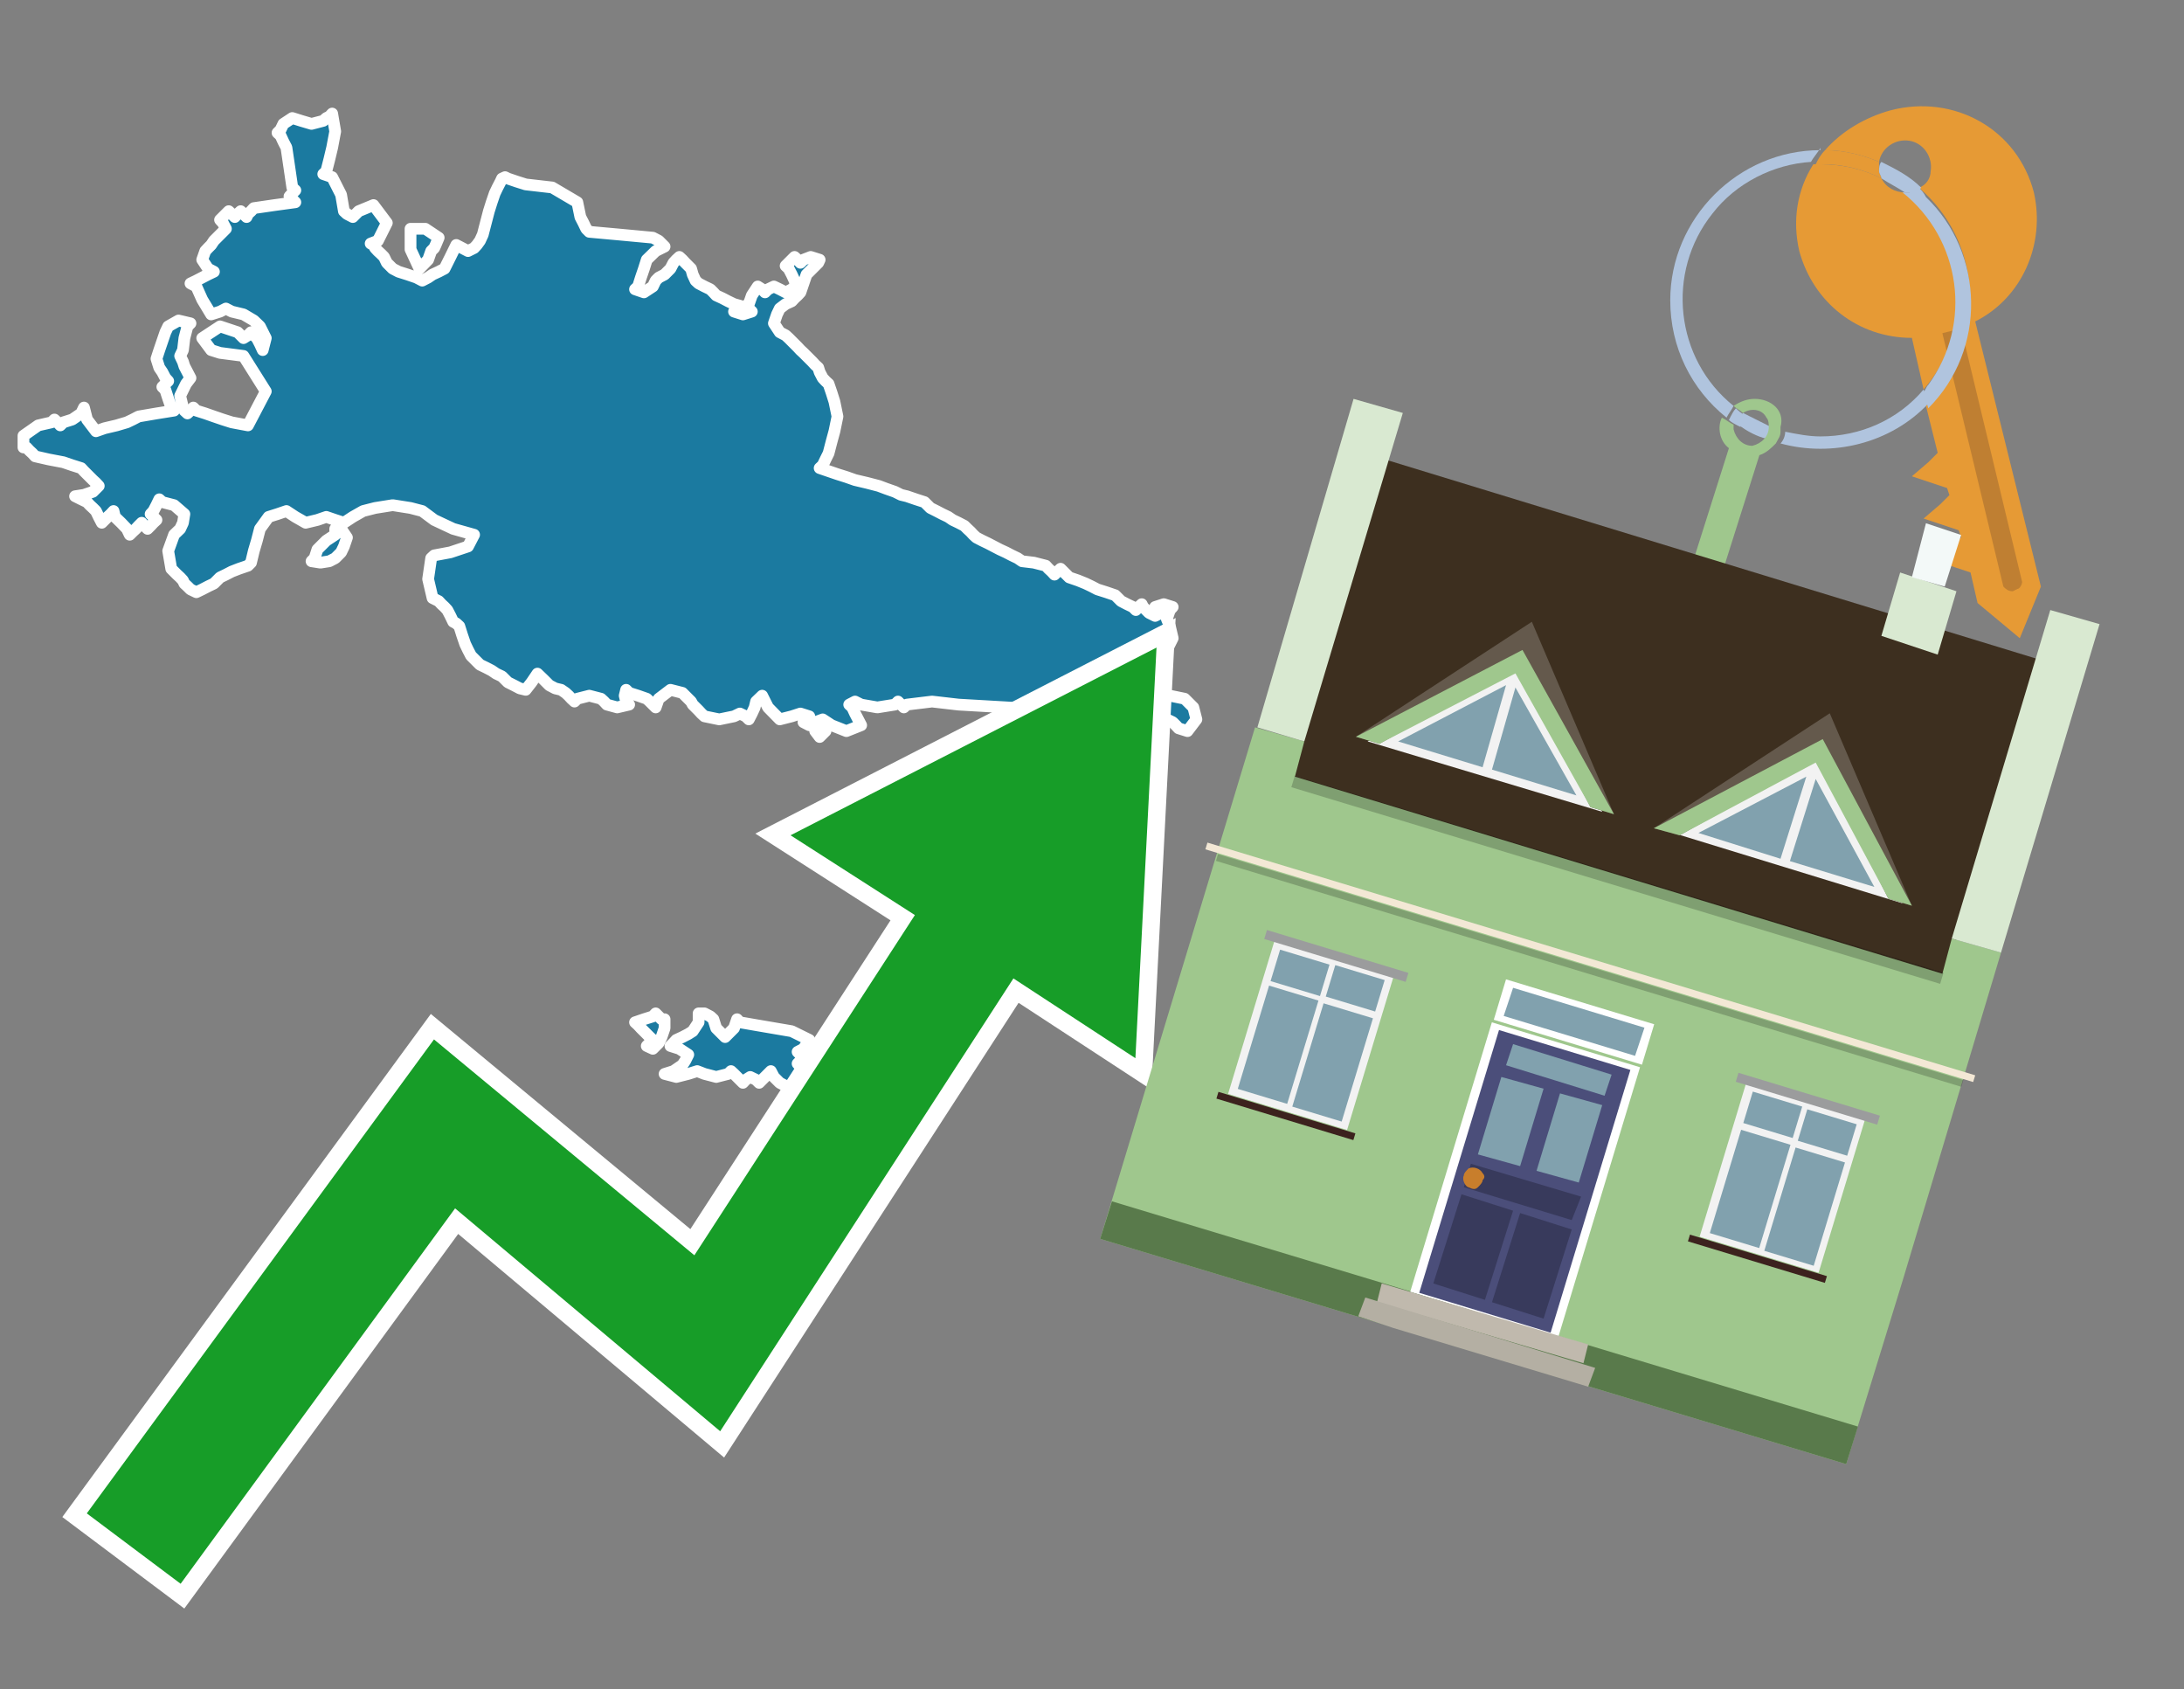 <?xml version="1.0" encoding="utf-8"?>
<!-- Generator: Adobe Illustrator 26.0.3, SVG Export Plug-In . SVG Version: 6.00 Build 0)  -->
<svg version="1.1" id="Text" xmlns="http://www.w3.org/2000/svg" xmlns:xlink="http://www.w3.org/1999/xlink" x="0px" y="0px"
	 width="93.1px" height="72px" viewBox="0 0 93.1 72" style="enable-background:new 0 0 93.1 72;" xml:space="preserve">
<rect x="0" y="0" width="93.1" height="72" fill="#808080" stroke="none"/>
<style type="text/css">
	.st0{fill:#1B7AA0;stroke:#FFFFFF;stroke-width:0.5;stroke-linejoin:round;}
	.st1{fill:none;stroke:#FFFFFF;stroke-width:1.5;stroke-miterlimit:10;}
	.st2{fill:#179D28;}
	.st3{fill:#E69A35;}
	.st4{fill:#B0C4DE;}
	.st5{fill:#9FC78D;}
	.st6{fill:#BF7F32;}
	.st7{fill-rule:evenodd;clip-rule:evenodd;fill:#3D2F1F;}
	.st8{fill-rule:evenodd;clip-rule:evenodd;fill:#9FC78D;}
	.st9{opacity:0.2;enable-background:new    ;}
	.st10{fill-rule:evenodd;clip-rule:evenodd;fill:#D9E9D1;}
	.st11{fill-rule:evenodd;clip-rule:evenodd;fill:#597A4B;}
	.st12{fill-rule:evenodd;clip-rule:evenodd;fill:#F3F9F8;}
	.st13{fill:#FFFFFF;}
	.st14{fill:#4B4E7A;}
	.st15{fill:#81A1AE;}
	.st16{fill:#383A5C;}
	.st17{fill:#C87E2C;}
	.st18{fill-rule:evenodd;clip-rule:evenodd;fill:#C0B9AD;}
	.st19{fill-rule:evenodd;clip-rule:evenodd;fill:#B4AFA3;}
	.st20{fill:#F3E8D5;}
	.st21{fill:#F2F2F2;}
	.st22{fill:#9B9C9D;}
	.st23{fill:#3C221E;}
	.st24{fill-rule:evenodd;clip-rule:evenodd;fill:#F2F2F2;}
	.st25{fill-rule:evenodd;clip-rule:evenodd;fill:#64594C;}
	.st26{fill-rule:evenodd;clip-rule:evenodd;fill:#81A1AE;}
</style>
<path class="st0" d="M30.03,43.19L30.28,43.32L30.41,43.44L30.53,43.82L30.91,44.2L31.29,43.82L31.42,43.44L31.54,43.57L32.23,43.69L32.99,43.82L33.75,43.95L34.5,44.32L34.25,44.7L34.0,44.83L34.12,44.95L34.25,45.08L34.12,45.21L34.0,45.33L34.12,45.46L34.25,45.77L34.5,46.15L34.75,46.4L34.88,46.65L34.94,46.78L34.75,46.91L34.5,47.03L34.38,47.16L34.25,47.03L34.12,46.91L34.0,46.65L33.75,46.4L33.49,46.28L33.24,46.15L32.99,45.9L32.86,45.65L32.74,45.77L32.61,45.9L32.49,46.02L32.36,46.15L32.23,46.02L31.98,45.9L31.79,46.02L31.67,46.15L31.54,46.02L31.42,45.9L31.29,45.77L31.16,45.65L31.04,45.77L30.53,45.9L30.03,45.77L29.72,45.65L29.34,45.77L28.83,45.9L28.33,45.77L28.71,45.65L29.09,45.39L29.21,45.21L29.34,44.95L28.96,44.7L28.58,44.58L28.71,44.45L28.83,44.32L29.09,44.2L29.34,44.07L29.53,43.95L29.78,43.57L29.78,43.19ZM28.33,43.82L28.2,44.2L28.08,44.45L27.83,44.7L27.57,44.58L27.7,44.45L27.83,44.32L27.7,44.2L27.57,44.07L27.45,43.95L27.32,43.82L27.2,43.69L27.07,43.57L27.45,43.44L27.83,43.32L27.95,43.19L28.08,43.32L28.2,43.44L28.33,43.44ZM34.94,30.91L35.19,31.16L34.94,31.41L34.75,31.16L34.75,30.91ZM1.0,18.57L1.63,18.13L2.2,18.0L2.32,17.88L2.45,18.0L2.57,18.13L2.7,18.0L3.08,17.88L3.46,17.62L3.58,17.37L3.71,17.88L4.09,18.38L4.46,18.25L4.97,18.13L5.41,18.0L5.66,17.88L5.91,17.75L6.67,17.62L7.42,17.5L7.3,17.37L7.17,16.99L7.05,16.62L6.92,16.49L7.05,16.36L7.17,16.24L7.05,16.11L6.92,15.86L6.79,15.67L6.67,15.29L6.79,14.92L6.92,14.54L7.05,14.16L7.17,13.91L7.61,13.66L8.12,13.78L7.99,13.91L7.86,14.41L7.8,14.92L7.68,15.17L7.8,15.42L7.86,15.61L7.99,15.86L8.12,16.11L7.93,16.36L7.68,16.87L7.8,17.37L7.86,17.5L7.99,17.62L8.12,17.5L8.24,17.37L8.37,17.5L8.75,17.62L9.12,17.75L9.5,17.88L9.88,18.0L10.57,18.13L11.33,16.68L10.38,15.17L9.38,15.04L9.0,14.92L8.62,14.41L9.38,13.91L10.13,14.16L10.38,14.41L10.57,14.29L10.7,14.16L10.82,14.29L10.95,14.41L11.08,14.66L11.2,14.92L11.33,14.41L11.08,13.91L10.82,13.66L10.38,13.4L9.88,13.28L9.63,13.15L9.38,13.28L9.0,13.4L8.62,12.77L8.37,12.21L8.12,12.08L8.37,11.96L8.62,11.83L8.87,11.7L9.12,11.58L8.87,11.45L8.62,11.07L8.75,10.7L8.87,10.57L9.0,10.44L9.12,10.26L9.38,10.0L9.63,9.75L9.5,9.5L9.38,9.37L9.5,9.25L9.63,9.12L9.75,9.0L9.88,9.12L10.01,9.25L10.13,9.12L10.26,9.0L10.38,9.12L10.51,9.25L10.57,9.12L10.7,9.0L10.82,8.87L11.71,8.74L12.59,8.62L12.46,8.49L12.34,8.37L12.46,8.24L12.59,8.11L12.46,7.99L12.34,7.17L12.21,6.29L12.08,6.04L11.96,5.78L11.83,5.66L11.96,5.53L12.08,5.28L12.46,5.03L12.84,5.15L13.28,5.28L13.78,5.15L13.91,5.03L14.04,4.97L14.16,4.84L14.29,5.6L14.16,6.29L14.04,6.79L13.91,7.3L13.78,7.42L14.16,7.55L14.54,8.3L14.66,9.0L14.79,9.12L15.04,9.25L15.29,9.0L15.92,8.74L16.49,9.5L16.11,10.26L15.8,10.38L15.92,10.44L15.99,10.57L16.11,10.7L16.24,10.82L16.37,10.95L16.49,11.2L16.74,11.45L16.99,11.58L17.37,11.7L17.75,11.83L18.0,11.96L18.25,11.83L18.44,11.7L18.7,11.58L18.95,11.45L19.2,10.95L19.45,10.44L19.7,10.57L19.95,10.7L20.21,10.57L20.33,10.44L20.46,10.26L20.58,10.0L20.71,9.5L20.84,9.0L20.96,8.62L21.09,8.24L21.21,7.99L21.34,7.74L21.4,7.61L21.53,7.55L21.65,7.61L22.03,7.74L22.41,7.86L23.54,7.99L24.61,8.62L24.74,9.25L24.87,9.5L24.99,9.75L25.12,9.88L26.44,10.0L27.83,10.13L28.08,10.26L28.33,10.51L27.95,10.7L27.57,11.07L27.45,11.45L27.32,11.83L27.2,12.21L27.07,12.33L27.45,12.46L27.83,12.21L27.95,11.96L28.08,11.83L28.33,11.7L28.58,11.45L28.71,11.2L28.83,11.07L28.96,10.95L29.09,11.07L29.21,11.2L29.34,11.33L29.46,11.45L29.53,11.7L29.65,11.96L29.78,12.08L30.03,12.21L30.28,12.33L30.41,12.46L30.53,12.59L30.79,12.71L31.04,12.84L31.29,12.96L31.54,13.03L31.42,13.15L31.29,13.28L31.67,13.4L32.05,13.28L31.92,13.15L31.79,13.03L31.92,12.96L32.05,12.59L32.3,12.21L32.49,12.33L32.61,12.46L32.74,12.33L32.99,12.21L33.24,12.33L33.49,12.46L33.75,12.33L33.87,12.21L34.0,12.08L33.87,11.96L33.75,11.7L33.62,11.45L33.49,11.33L33.62,11.2L33.75,11.07L33.87,10.95L34.0,11.07L34.12,11.2L34.25,11.07L34.56,10.95L34.94,11.07L34.88,11.2L34.75,11.33L34.63,11.45L34.5,11.58L34.38,11.7L34.25,12.08L34.12,12.46L34.0,12.59L33.87,12.71L33.75,12.84L33.49,12.96L33.24,13.15L33.12,13.4L32.99,13.78L33.24,14.16L33.49,14.29L33.62,14.41L33.75,14.54L33.87,14.66L34.0,14.79L34.12,14.92L34.25,15.04L34.38,15.17L34.5,15.29L34.63,15.42L34.75,15.55L34.88,15.67L34.94,15.86L35.07,16.11L35.19,16.24L35.32,16.36L35.45,16.74L35.57,17.12L35.7,17.75L35.57,18.38L35.45,18.82L35.32,19.32L35.19,19.58L35.07,19.83L34.94,19.95L35.32,20.08L35.7,20.21L36.08,20.33L36.45,20.46L36.96,20.58L37.46,20.71L37.78,20.83L38.15,20.96L38.41,21.09L38.66,21.15L39.04,21.28L39.41,21.4L39.54,21.53L39.66,21.65L39.92,21.78L40.17,21.91L40.42,22.03L40.61,22.16L40.86,22.28L41.11,22.41L41.24,22.54L41.37,22.66L41.49,22.79L41.62,22.91L41.87,23.04L42.12,23.16L42.37,23.29L42.62,23.42L42.88,23.54L43.13,23.67L43.38,23.79L43.57,23.92L44.07,23.98L44.58,24.11L44.7,24.24L44.83,24.36L44.95,24.49L45.08,24.36L45.21,24.24L45.33,24.36L45.46,24.49L45.58,24.61L45.96,24.74L46.28,24.87L46.53,24.99L46.78,25.12L47.16,25.24L47.54,25.37L47.66,25.49L47.79,25.62L48.04,25.75L48.29,25.87L48.42,26.0L48.54,25.87L48.67,25.75L48.73,25.87L48.86,26.0L48.98,26.12L49.24,26.25L49.49,26.12L49.36,26.0L49.24,25.87L49.61,25.75L49.99,25.87L49.87,26.0L49.74,26.38L49.87,26.69L49.99,27.2L49.74,27.7L49.49,27.82L49.61,27.95L49.74,28.08L49.36,28.2L48.98,28.58L48.8,28.96L48.54,29.08L48.04,29.21L47.54,29.08L47.41,28.96L47.28,29.08L46.91,29.21L46.53,29.34L47.85,29.4L49.24,29.53L49.87,29.65L50.5,29.78L50.62,29.9L50.75,30.03L50.87,30.15L51.0,30.66L50.62,31.16L50.24,31.04L50.12,30.91L49.99,30.78L49.74,30.66L49.49,30.78L49.36,30.91L49.24,30.78L48.92,30.66L48.54,30.53L48.17,30.41L47.79,30.53L47.66,30.66L47.54,30.78L47.28,30.91L47.03,31.04L46.91,31.16L46.78,31.04L46.65,30.91L46.53,30.66L45.84,30.41L45.08,30.28L42.94,30.15L40.86,30.03L39.73,29.9L38.66,30.03L38.53,30.15L38.41,30.03L38.28,29.9L38.15,30.03L37.4,30.15L36.71,30.03L36.45,29.9L36.2,30.03L36.33,30.15L36.45,30.41L36.58,30.66L36.71,30.91L36.08,31.16L35.45,30.91L35.07,30.66L34.75,30.78L34.5,30.91L34.25,30.78L34.38,30.66L34.5,30.53L34.12,30.41L33.75,30.53L33.24,30.66L32.74,30.15L32.49,29.65L32.23,29.9L32.17,30.15L32.05,30.41L31.92,30.66L31.79,30.53L31.54,30.41L31.29,30.53L30.66,30.66L30.03,30.53L29.9,30.41L29.78,30.28L29.65,30.15L29.53,30.03L29.46,29.9L29.34,29.78L29.21,29.65L29.09,29.53L28.58,29.4L28.08,29.78L27.95,30.15L27.83,30.03L27.7,29.9L27.57,29.78L27.2,29.65L26.82,29.53L26.69,29.4L26.63,29.65L26.69,29.9L26.82,30.03L26.31,30.15L25.87,30.03L25.75,29.9L25.62,29.78L25.12,29.65L24.61,29.78L24.49,29.9L24.36,29.78L24.24,29.65L24.11,29.53L23.92,29.4L23.67,29.34L23.42,29.21L23.17,28.96L22.91,28.71L22.66,29.08L22.41,29.4L22.16,29.34L21.91,29.21L21.65,29.08L21.53,28.96L21.4,28.83L21.15,28.71L20.96,28.58L20.71,28.45L20.46,28.33L20.33,28.2L20.21,28.08L20.08,27.95L19.95,27.7L19.83,27.45L19.7,27.07L19.58,26.69L19.45,26.57L19.32,26.5L19.2,26.25L19.07,26.0L18.95,25.87L18.82,25.75L18.7,25.62L18.44,25.49L18.25,24.68L18.38,23.79L18.51,23.67L19.2,23.54L19.95,23.29L20.08,23.04L20.21,22.79L19.32,22.54L18.51,22.16L18.0,21.78L17.5,21.65L16.74,21.53L15.99,21.65L15.48,21.78L15.04,22.03L14.66,22.28L14.29,22.16L13.91,22.03L13.53,22.16L13.03,22.28L12.59,22.03L12.21,21.78L11.83,21.91L11.45,22.03L11.08,22.54L10.95,23.04L10.82,23.48L10.7,23.98L10.57,24.11L10.19,24.24L9.88,24.36L9.63,24.49L9.38,24.61L9.25,24.74L9.12,24.87L8.87,24.99L8.62,25.12L8.37,25.24L8.12,25.12L7.99,24.99L7.86,24.87L7.8,24.74L7.68,24.61L7.55,24.49L7.42,24.36L7.3,24.24L7.17,23.48L7.42,22.79L7.68,22.54L7.8,22.28L7.86,21.91L7.42,21.53L6.92,21.4L6.79,21.28L6.67,21.53L6.54,21.78L6.42,21.91L6.54,22.03L6.67,22.16L6.54,22.28L6.42,22.41L6.29,22.54L6.16,22.41L6.04,22.28L5.91,22.41L5.79,22.54L5.66,22.66L5.53,22.79L5.41,22.54L5.16,22.28L4.9,22.03L4.84,21.78L4.72,21.91L4.59,22.03L4.46,22.16L4.34,22.28L4.21,22.03L4.09,21.78L3.96,21.65L3.83,21.53L3.71,21.4L3.46,21.28L3.2,21.15L3.58,21.09L3.96,20.96L4.09,20.83L4.21,20.71L4.09,20.58L3.96,20.46L3.83,20.33L3.71,20.21L3.58,20.08L3.46,19.95L3.08,19.83L2.7,19.7L2.07,19.58L1.5,19.45L1.38,19.32L1.25,19.2L1.13,19.07L1.0,19.07ZM14.54,22.54L14.79,22.91L14.66,23.29L14.54,23.54L14.29,23.79L14.04,23.92L13.66,23.98L13.28,23.92L13.41,23.79L13.53,23.42L13.91,23.04L14.29,22.79L14.29,22.54ZM18.13,9.75L18.7,10.13L18.57,10.44L18.51,10.57L18.38,10.7L18.25,11.07L17.88,11.45L17.5,10.63L17.5,9.75Z"/>
<polygon class="st1" points="49.3,27.6 33.7,35.6 39,39 29.6,53.5 18.5,44.3 3.7,64.5 7.7,67.5 19.4,51.5 30.7,61 43.2,41.7 
	48.4,45.1 "/>
<polygon class="st2" points="49.3,27.6 33.7,35.6 39,39 29.6,53.5 18.5,44.3 3.7,64.5 7.7,67.5 19.4,51.5 30.7,61 43.2,41.7 
	48.4,45.1 "/>
<path class="st3" d="M80.2,7.6c0-0.1-0.1-0.2-0.1-0.3c0-0.1,0-0.3,0-0.4c-0.7-0.3-1.5-0.5-2.3-0.5c-0.2,0.2-0.3,0.4-0.4,0.6
	c0.1,0,0.2,0,0.3,0C78.5,7,79.4,7.2,80.2,7.6z"/>
<path class="st4" d="M77.6,6.4c-3.5,0-6.4,2.9-6.4,6.4c0,2,0.9,3.8,2.4,5c0.1-0.2,0.2-0.3,0.3-0.5c-2.5-2-2.9-5.7-0.9-8.2
	c1-1.3,2.6-2.1,4.2-2.2c0.1-0.2,0.3-0.4,0.4-0.6V6.4z"/>
<path class="st3" d="M84.2,13.7c2-1,3-3.3,2.5-5.5C86,5.5,83.3,4,80.6,4.7c-1.1,0.3-2.1,0.9-2.8,1.7c0.8,0,1.6,0.2,2.3,0.5
	c0.1-0.6,0.7-1,1.3-0.9c0.6,0.1,1,0.7,0.9,1.3c0,0.3-0.2,0.6-0.5,0.7c2.7,2.3,2.9,6.4,0.6,9c-0.1,0.1-0.2,0.2-0.3,0.3l0.5,2
	l-0.4,0.4l-0.7,0.6l0.9,0.3l0.6,0.2l0.1,0.3l-0.4,0.4L82,22.1l0.9,0.3l0.6,0.2l0.1,0.3l-0.4,0.4l-0.7,0.6l0.9,0.3l0.6,0.2l0.3,1.3
	l1.8,1.5L87,25L84.2,13.7z"/>
<path class="st3" d="M81.2,8.2c-0.4,0-0.8-0.2-1-0.6C79.4,7.2,78.5,7,77.6,7c-0.1,0-0.2,0-0.3,0c-0.7,1.1-0.9,2.4-0.6,3.7
	c0.6,2.2,2.5,3.7,4.8,3.7l0.5,2.2c2.1-2.4,1.9-6.1-0.6-8.2C81.3,8.3,81.2,8.3,81.2,8.2z"/>
<path class="st4" d="M74.1,18.1c0.4,0.3,0.8,0.5,1.2,0.6c0.1-0.1,0.2-0.3,0.2-0.5l0,0c-0.4-0.2-0.8-0.4-1.2-0.6
	C74.2,17.8,74.1,17.9,74.1,18.1z"/>
<path class="st4" d="M74.4,17.7c-0.2-0.1-0.3-0.2-0.4-0.3c-0.1,0.1-0.2,0.3-0.3,0.5c0.1,0.1,0.3,0.2,0.5,0.3
	C74.1,17.9,74.2,17.8,74.4,17.7z"/>
<path class="st5" d="M74.8,17c-0.3,0-0.6,0.1-0.9,0.3c0.1,0.1,0.3,0.2,0.4,0.3c0.3-0.2,0.8-0.2,1,0.2c0.1,0.1,0.1,0.3,0.1,0.4l0,0
	c0,0.4-0.3,0.7-0.7,0.8c-0.4,0-0.7-0.3-0.8-0.7c0,0,0,0,0-0.1v-0.1c-0.2-0.1-0.3-0.2-0.5-0.3c-0.2,0.4-0.1,1,0.3,1.3l-1.9,6l1.3,0.3
	l1.9-6c0.3-0.1,0.5-0.3,0.7-0.5c0.1-0.2,0.2-0.3,0.2-0.5c0-0.1,0-0.1,0-0.2C76.1,17.5,75.5,17,74.8,17z"/>
<path class="st6" d="M86,25.1l-0.2,0.1c-0.2,0-0.3-0.1-0.4-0.2l0,0l-2.6-10.8l0.8-0.2l2.6,10.8C86.2,24.9,86.1,25.1,86,25.1L86,25.1
	z"/>
<path class="st4" d="M80.1,7.3c0,0.1,0.1,0.2,0.1,0.3c0.3,0.2,0.7,0.4,1,0.6c0.1,0,0.2,0,0.3,0c0.1,0,0.3-0.1,0.4-0.2
	c-0.5-0.5-1.1-0.8-1.7-1.1C80.1,7,80.1,7.2,80.1,7.3z"/>
<path class="st4" d="M77.6,18.6c-0.5,0-1-0.1-1.5-0.2c0,0.2-0.1,0.4-0.2,0.5c2.2,0.6,4.7,0,6.3-1.7L82,16.6
	C80.9,17.9,79.3,18.6,77.6,18.6z"/>
<path class="st4" d="M81.8,8c-0.1,0.1-0.2,0.1-0.4,0.2c-0.1,0-0.2,0-0.3,0c2.5,2,3,5.6,1.1,8.2c-0.1,0.1-0.1,0.2-0.2,0.3l0.2,0.7
	c2.5-2.5,2.4-6.6-0.1-9C82,8.2,81.9,8.1,81.8,8L81.8,8z"/>
<g>
	<polygon class="st7" points="82.9,41.7 55,33.2 59.1,19.6 86.9,28.1 82.9,41.7 	"/>
	<polygon class="st8" points="81.1,54.6 85.3,40.6 83.2,40 82.8,41.5 55.2,33.1 55.6,31.6 53.5,31 46.9,52.8 78.7,62.4 	"/>
	<rect x="68.7" y="23.1" transform="matrix(0.29 -0.957 0.957 0.29 13.018 92.597)" class="st9" width="0.5" height="28.9"/>
	<polygon class="st10" points="85.3,40.6 83.2,40 87.4,26 89.5,26.6 85.3,40.6 	"/>
	<polygon class="st10" points="55.6,31.6 53.6,31 57.7,17 59.8,17.6 55.6,31.6 	"/>
	<polygon class="st11" points="78.7,62.4 79.2,60.8 47.4,51.2 46.9,52.8 78.7,62.4 	"/>
	<polygon class="st10" points="83.4,25.2 81,24.4 80.2,27.1 82.6,27.9 83.4,25.2 	"/>
	<polygon class="st12" points="83.6,22.8 82.1,22.3 81.5,24.6 82.9,25 83.6,22.8 	"/>
	<rect x="66.2" y="40.3" transform="matrix(0.29 -0.957 0.957 0.29 5.912 95.129)" class="st13" width="1.8" height="6.6"/>
	<rect x="59" y="46.9" transform="matrix(0.29 -0.957 0.957 0.29 -1.878 97.918)" class="st13" width="12" height="6.6"/>
	<g id="Symbol_9_0_Layer2_0_MEMBER_8_MEMBER_12_MEMBER_0_FILL_00000117644893634561428420000013506764434021418121_">
		<path class="st14" d="M63.9,43.9l5.6,1.7l-3.4,11.2l-5.6-1.7L63.9,43.9z"/>
	</g>
	<g id="Symbol_9_0_Layer2_0_MEMBER_8_MEMBER_12_MEMBER_1_MEMBER_1_FILL_00000119806455507307383310000007620565381065756065_">
		<path class="st15" d="M65.8,46.4l-1,3.3l-1.8-0.5l1-3.3L65.8,46.4z"/>
	</g>
	<g id="Symbol_9_0_Layer2_0_MEMBER_8_MEMBER_12_MEMBER_1_MEMBER_1_FILL-2_00000079484099644297653320000016872340710301101991_">
		<path class="st15" d="M68.3,47.1l-1,3.3l-1.8-0.5l1-3.3L68.3,47.1z"/>
	</g>
	<g id="Symbol_9_0_Layer2_0_MEMBER_8_MEMBER_12_MEMBER_2_MEMBER_0_FILL_00000174597777604405696490000011029781931410359740_">
		<path class="st16" d="M63.6,55.5l1.2-3.8l2.2,0.7l-1.2,3.8L63.6,55.5z"/>
	</g>
	<g id="Symbol_9_0_Layer2_0_MEMBER_8_MEMBER_12_MEMBER_2_MEMBER_1_FILL_00000091710615109095859720000010578804004878927253_">
		<path class="st16" d="M61.1,54.7l1.2-3.8l2.2,0.7l-1.2,3.8L61.1,54.7z"/>
	</g>
	<g id="Symbol_9_0_Layer2_0_MEMBER_8_MEMBER_12_MEMBER_2_MEMBER_1_FILL-2_00000178907767405274125160000006478634603670211001_">
		<path class="st16" d="M62.4,50.6l0.3-1l4.7,1.4L67,52L62.4,50.6z"/>
	</g>
	<g id="Symbol_9_0_Layer2_0_MEMBER_8_MEMBER_12_MEMBER_2_MEMBER_1_FILL-3_00000016067518085705060410000004307156899214402747_">
		<path class="st15" d="M64.2,45.4l0.3-0.9l4.2,1.3l-0.3,0.9L64.2,45.4z"/>
	</g>
	<g id="Symbol_9_0_Layer2_0_MEMBER_8_MEMBER_13_FILL_00000139974108045065158200000003699932478169806997_">
		<path class="st17" d="M62.4,50.1c0-0.1,0.1-0.2,0.2-0.3c0.2-0.1,0.5,0,0.6,0.2c0,0,0,0,0,0c0.1,0.1,0.1,0.2,0,0.3
			c0,0.1-0.1,0.2-0.2,0.3c-0.1,0.1-0.2,0.1-0.4,0C62.5,50.6,62.3,50.3,62.4,50.1z"/>
	</g>
	<g id="Symbol_9_0_Layer2_0_MEMBER_8_MEMBER_12_MEMBER_2_MEMBER_1_FILL-4_00000128453049626921765750000009391352055896562834_">
		<path class="st15" d="M64.1,43.3l0.4-1.2l5.6,1.7L69.7,45L64.1,43.3z"/>
	</g>
	<polygon class="st18" points="67.5,58.1 67.7,57.3 58.9,54.7 58.7,55.5 67.5,58.1 	"/>
	<polygon class="st19" points="67.7,59.1 68,58.3 58.2,55.3 57.9,56.1 59.4,56.6 67.7,59.1 	"/>
	<rect x="67.7" y="23.9" transform="matrix(0.29 -0.957 0.957 0.29 8.878 94.056)" class="st20" width="0.3" height="34.2"/>
	<rect x="67.6" y="24.8" transform="matrix(0.29 -0.957 0.957 0.29 8.497 94.192)" class="st9" width="0.3" height="33.2"/>
	<rect x="52.5" y="41.5" transform="matrix(0.29 -0.957 0.957 0.29 -2.589 84.83)" class="st21" width="6.9" height="5.3"/>
	<rect x="54.5" y="44.2" transform="matrix(0.29 -0.957 0.957 0.29 -3.017 86.502)" class="st15" width="4.6" height="2.2"/>
	<rect x="57.1" y="41.1" transform="matrix(0.29 -0.957 0.957 0.29 0.623 85.199)" class="st15" width="1.4" height="2.2"/>
	<rect x="52.2" y="43.5" transform="matrix(0.29 -0.957 0.957 0.29 -4.003 83.749)" class="st15" width="4.6" height="2.2"/>
	<rect x="54.7" y="40.4" transform="matrix(0.29 -0.957 0.957 0.29 -0.363 82.446)" class="st15" width="1.4" height="2.2"/>
	<rect x="56.7" y="37.6" transform="matrix(0.29 -0.957 0.957 0.29 1.466 83.378)" class="st22" width="0.4" height="6.3"/>
	<rect x="54.7" y="44.5" transform="matrix(0.29 -0.957 0.957 0.29 -6.596 86.265)" class="st23" width="0.3" height="6.1"/>
	<rect x="72.6" y="47.6" transform="matrix(0.29 -0.957 0.957 0.29 5.844 108.381)" class="st21" width="6.9" height="5.3"/>
	<rect x="72.3" y="49.6" transform="matrix(0.29 -0.957 0.957 0.29 4.452 107.361)" class="st15" width="4.6" height="2.2"/>
	<rect x="74.9" y="46.5" transform="matrix(0.29 -0.957 0.957 0.29 8.092 106.058)" class="st15" width="1.4" height="2.2"/>
	<rect x="74.6" y="50.3" transform="matrix(0.29 -0.957 0.957 0.29 5.438 110.114)" class="st15" width="4.6" height="2.2"/>
	<rect x="77.2" y="47.2" transform="matrix(0.29 -0.957 0.957 0.29 9.078 108.811)" class="st15" width="1.4" height="2.2"/>
	<rect x="76.8" y="43.7" transform="matrix(0.29 -0.957 0.957 0.29 9.899 106.93)" class="st22" width="0.4" height="6.3"/>
	<rect x="74.8" y="50.6" transform="matrix(0.29 -0.957 0.957 0.29 1.837 109.816)" class="st23" width="0.3" height="6.1"/>
	<polygon class="st24" points="58.3,31.6 64.8,28.1 68.3,34.6 	"/>
	<polygon class="st25" points="64.7,28.4 67.8,34.4 68.8,34.7 65.3,26.5 57.8,31.4 58.8,31.7 	"/>
	<polygon class="st8" points="64.6,28.7 67.8,34.4 68.8,34.7 64.9,27.7 57.8,31.4 58.8,31.7 	"/>
	<polygon class="st26" points="64.6,29.3 63.6,32.8 67.2,33.9 	"/>
	<polygon class="st26" points="64.2,29.2 59.6,31.6 63.2,32.7 	"/>
	<polygon class="st24" points="71,35.4 77.5,32 81.1,38.5 	"/>
	<polygon class="st25" points="77.5,32.3 80.5,38.3 81.5,38.6 78,30.4 70.5,35.3 71.6,35.6 	"/>
	<polygon class="st8" points="77.4,32.5 80.5,38.3 81.5,38.6 77.7,31.5 70.5,35.3 71.6,35.6 	"/>
	<polygon class="st26" points="77.4,33.2 76.3,36.7 79.9,37.8 	"/>
	<polygon class="st26" points="77,33.1 72.4,35.5 75.9,36.6 	"/>
</g>
</svg>
